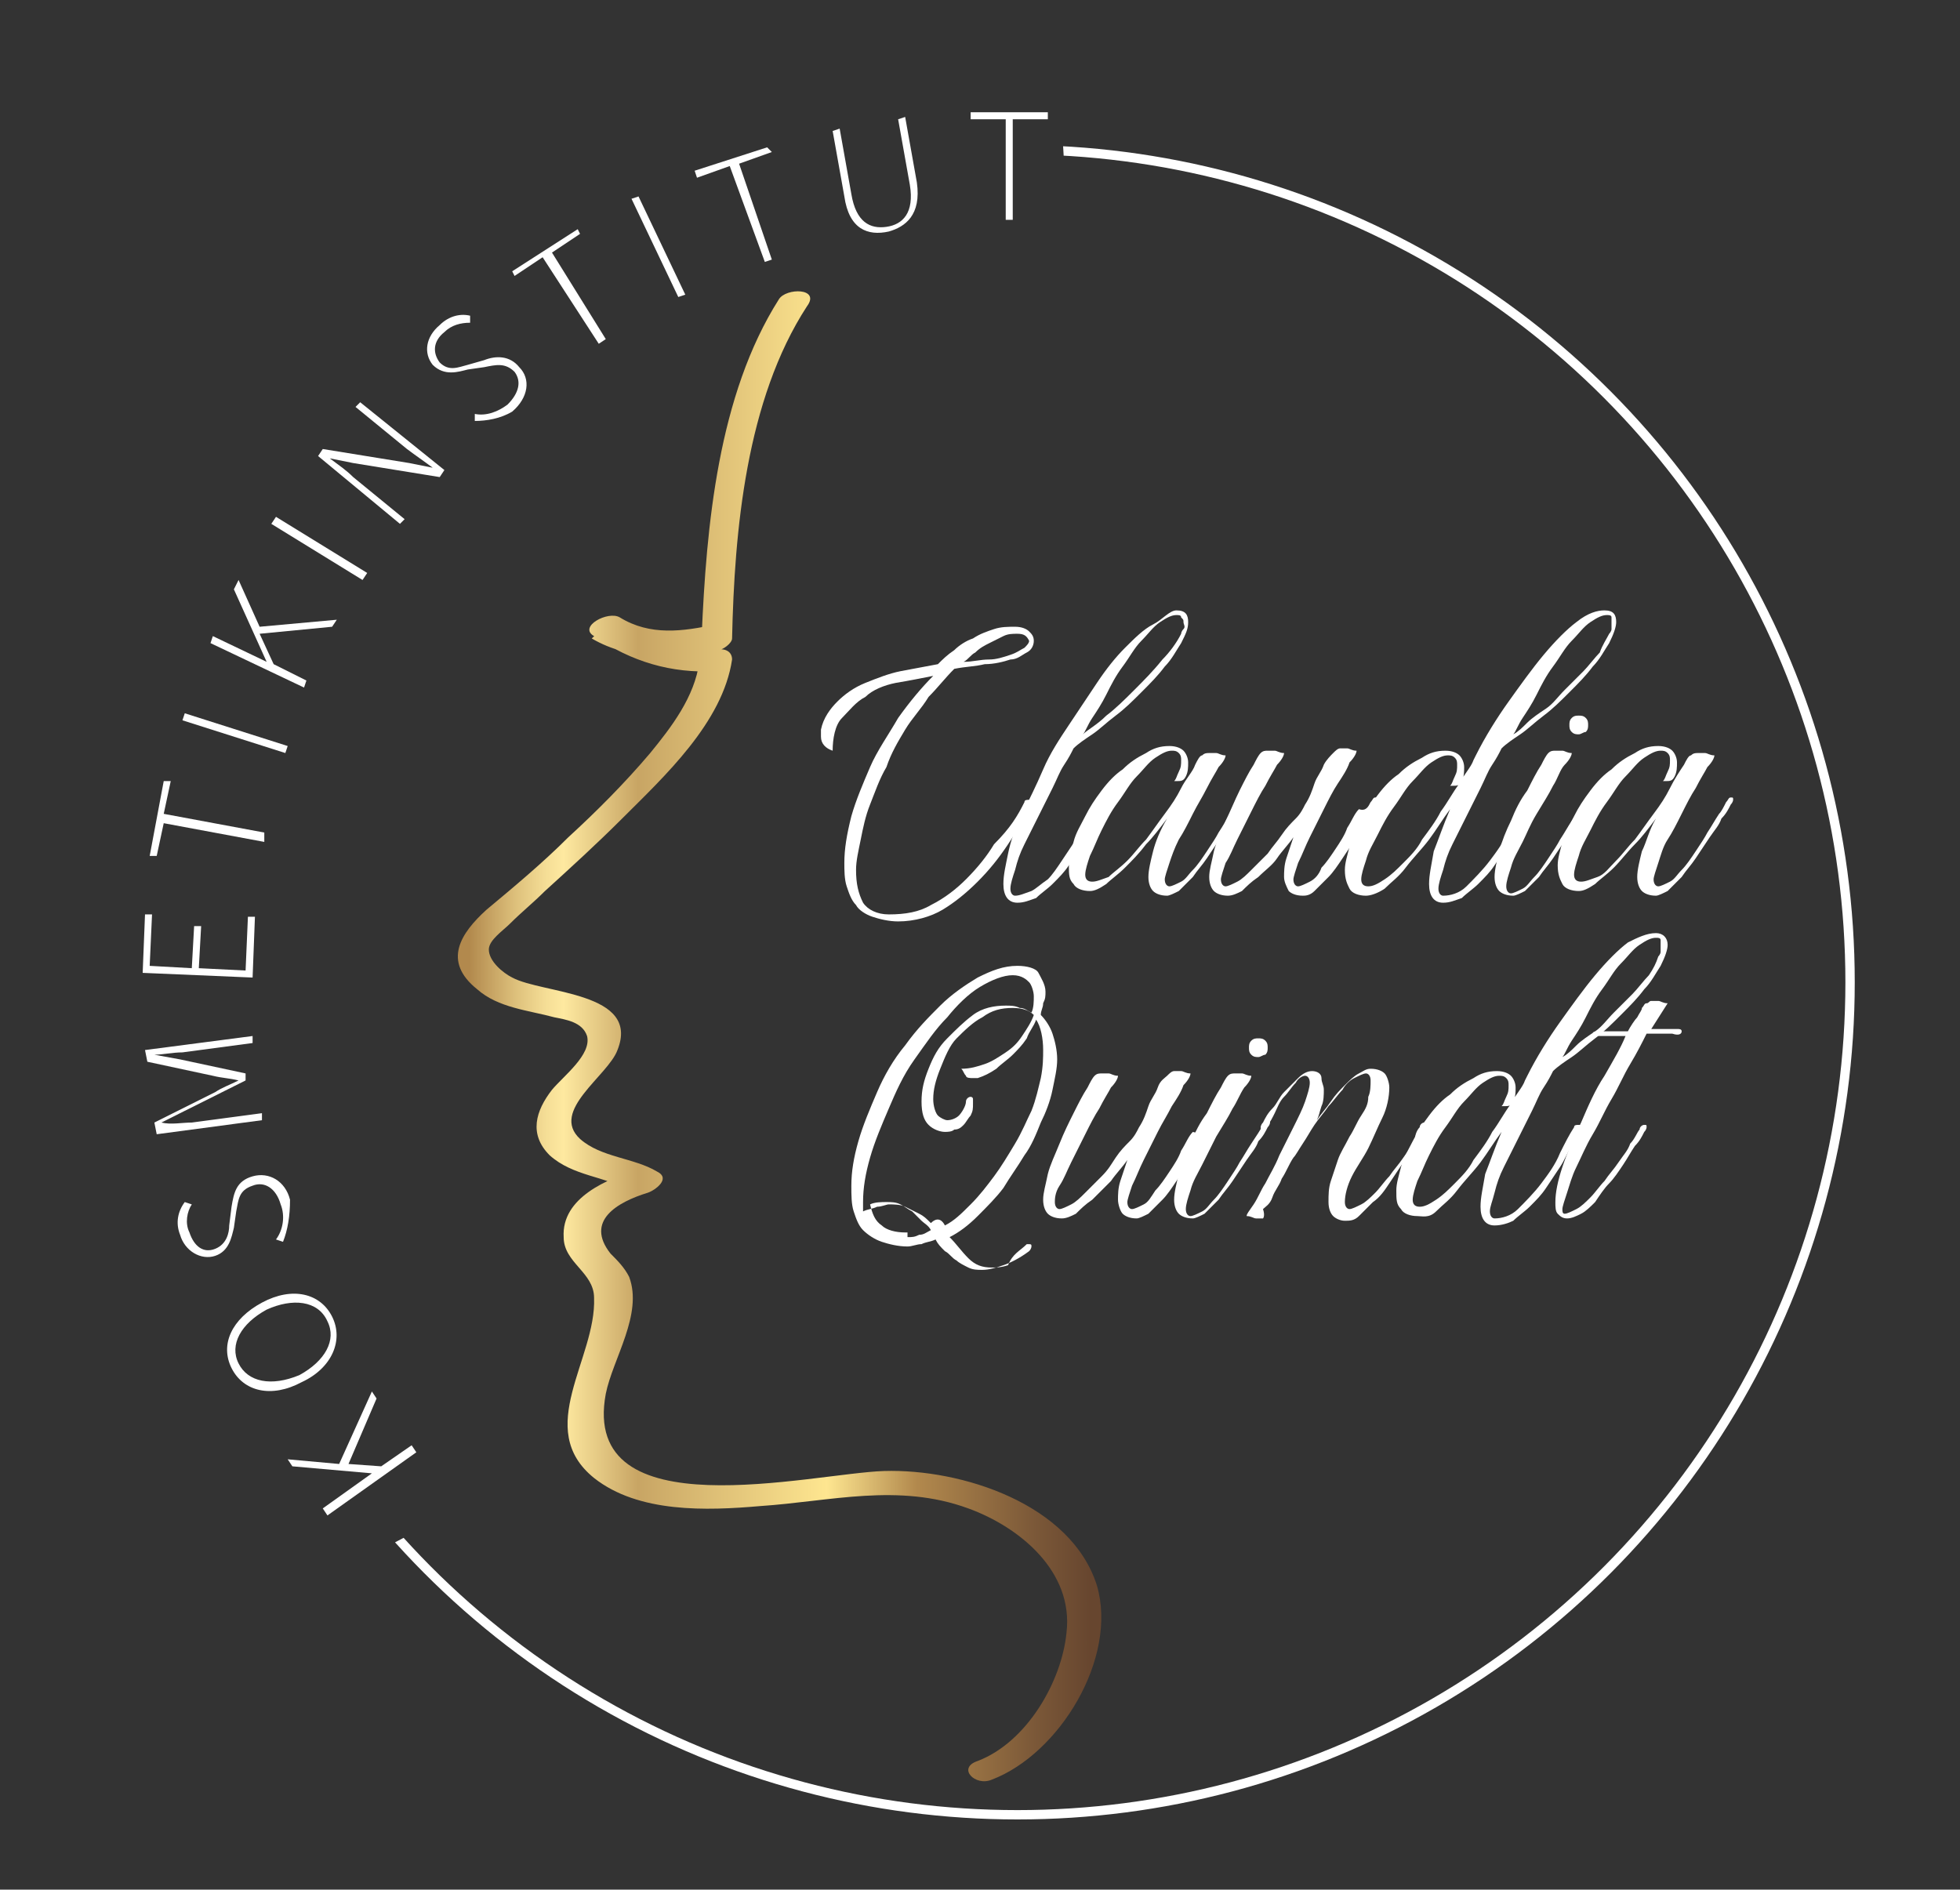 <?xml version="1.0" encoding="utf-8"?>
<!-- Generator: Adobe Illustrator 28.2.0, SVG Export Plug-In . SVG Version: 6.00 Build 0)  -->
<svg version="1.1" id="Ebene_1" xmlns="http://www.w3.org/2000/svg" xmlns:xlink="http://www.w3.org/1999/xlink" x="0px" y="0px"
	 viewBox="0 0 83.8 80.8" style="enable-background:new 0 0 83.8 80.8;" xml:space="preserve">
<rect x="0" y="0" width="83.8" height="80.8" fill="#333333" stroke="none"/>
<style type="text/css">
	.st0{display:none;stroke:#FFFFFF;stroke-miterlimit:10;}
	.st1{enable-background:new    ;}
	.st2{fill:#FFFFFF;}
	.st3{fill:url(#SVGID_1_);}
	
		.st4{clip-path:url(#SVGID_00000036229128207894244680000008252169325438441112_);fill:none;stroke:#FFFFFF;stroke-width:0.4;stroke-miterlimit:10;}
</style>
<rect x="-35.4" y="-33.3" class="st0" width="156.7" height="142"/>
<g class="st1">
	<path class="st2" d="M43.8,34.3c0-0.1,0.1-0.1,0.2-0.1c0.1,0,0.1,0,0.1,0.1v0.1c-0.3,0.6-0.6,1.1-1,1.7s-0.8,1.1-1.3,1.6
		s-1,0.9-1.5,1.2s-1.2,0.5-1.9,0.5c-0.4,0-0.8-0.1-1.1-0.2c-0.3-0.1-0.6-0.3-0.7-0.5c-0.2-0.2-0.3-0.5-0.4-0.8s-0.1-0.7-0.1-1
		c0-0.6,0.1-1.2,0.3-2c0.2-0.7,0.5-1.4,0.8-2.1s0.8-1.4,1.2-2.1c0.5-0.7,1-1.3,1.5-1.8c-0.5,0.1-1,0.2-1.6,0.3
		c-0.5,0.1-1,0.3-1.3,0.6c-0.4,0.2-0.7,0.6-1,0.9s-0.4,0.9-0.4,1.4c-0.3-0.1-0.5-0.3-0.5-0.6c0-0.1,0-0.2,0-0.3
		c0.1-0.5,0.4-0.9,0.7-1.2c0.3-0.3,0.7-0.6,1.2-0.8c0.5-0.2,1-0.4,1.5-0.5s1.1-0.2,1.6-0.3c0.2-0.2,0.4-0.4,0.7-0.6
		c0.2-0.2,0.5-0.4,0.8-0.5c0.3-0.2,0.6-0.3,0.9-0.4s0.6-0.1,0.9-0.1c0.3,0,0.5,0.1,0.6,0.2s0.2,0.2,0.2,0.4c0,0.2-0.1,0.4-0.3,0.5
		s-0.4,0.3-0.7,0.3c-0.3,0.1-0.7,0.2-1.1,0.2c-0.4,0.1-0.8,0.1-1.3,0.2c-0.4,0.4-0.7,0.8-1.1,1.2c-0.3,0.5-0.7,0.9-1,1.4
		s-0.6,1-0.8,1.6c-0.3,0.5-0.5,1.1-0.7,1.6s-0.3,1-0.4,1.5c-0.1,0.5-0.2,0.9-0.2,1.3c0,0.6,0.1,1,0.3,1.4c0.2,0.3,0.6,0.5,1.1,0.5
		c0.7,0,1.3-0.1,1.8-0.4c0.6-0.3,1.1-0.7,1.5-1.1c0.5-0.5,0.9-1,1.2-1.5C43.2,35.4,43.5,34.9,43.8,34.3z M43.5,27.1
		c-0.2,0-0.4,0-0.6,0.1c-0.2,0.1-0.4,0.2-0.6,0.3c-0.2,0.1-0.4,0.2-0.6,0.4c-0.2,0.1-0.3,0.3-0.5,0.4c0.4,0,0.7-0.1,1.1-0.1
		c0.3,0,0.6-0.1,0.9-0.2s0.4-0.2,0.6-0.3c0.1-0.1,0.2-0.2,0.2-0.3C43.9,27.2,43.8,27.1,43.5,27.1z"/>
	<path class="st2" d="M50.3,26.1c0.4,0,0.5,0.2,0.5,0.5s-0.1,0.5-0.3,0.9c-0.2,0.3-0.4,0.7-0.7,1c-0.3,0.4-0.6,0.7-1,1.1
		s-0.7,0.7-1.1,1c-0.4,0.3-0.7,0.6-1,0.8c-0.3,0.2-0.6,0.4-0.8,0.6c-0.1,0.2-0.2,0.4-0.4,0.7s-0.3,0.6-0.5,1s-0.4,0.8-0.6,1.2
		c-0.2,0.4-0.4,0.8-0.6,1.2c-0.2,0.4-0.3,0.7-0.4,1.1c-0.1,0.3-0.2,0.6-0.2,0.8s0.1,0.3,0.2,0.3c0.2,0,0.4-0.1,0.7-0.2
		c0.2-0.1,0.4-0.3,0.7-0.5c0.2-0.2,0.4-0.5,0.6-0.8c0.2-0.3,0.4-0.6,0.6-0.9c0.2-0.3,0.3-0.6,0.5-0.8c0.1-0.3,0.3-0.5,0.4-0.7
		c0-0.1,0.1-0.1,0.2-0.1c0.1,0,0.1,0,0.1,0.1v0.1c-0.1,0.2-0.2,0.4-0.4,0.7c-0.1,0.3-0.3,0.6-0.5,0.9c-0.2,0.3-0.4,0.6-0.6,0.9
		s-0.4,0.5-0.7,0.8c-0.2,0.2-0.5,0.4-0.7,0.6c-0.3,0.1-0.5,0.2-0.8,0.2c-0.4,0-0.6-0.3-0.6-0.8c0-0.4,0.1-0.8,0.2-1.3
		c0.1-0.5,0.3-1.1,0.6-1.7s0.6-1.2,0.9-1.9c0.3-0.7,0.7-1.3,1.1-1.9c0.4-0.6,0.8-1.2,1.2-1.8s0.8-1.1,1.2-1.5s0.8-0.8,1.2-1
		S50,26.1,50.3,26.1z M50.5,27.1c0,0,0-0.1,0.1-0.2s0-0.2,0-0.3c0-0.1,0-0.1-0.1-0.2c0-0.1-0.1-0.1-0.2-0.1c-0.2,0-0.4,0.1-0.7,0.3
		c-0.3,0.2-0.5,0.5-0.8,0.8s-0.5,0.7-0.8,1.1s-0.5,0.8-0.7,1.2s-0.4,0.7-0.6,1c-0.2,0.3-0.3,0.6-0.4,0.7c0.2-0.2,0.6-0.4,1-0.8
		c0.4-0.3,0.8-0.7,1.2-1.1s0.8-0.8,1.2-1.3C50,27.9,50.3,27.5,50.5,27.1z"/>
	<path class="st2" d="M52.9,34.3c0.1-0.1,0.1-0.2,0.2-0.2c0.1,0,0.1,0,0.1,0.1c0,0,0,0.1-0.1,0.2c-0.1,0.2-0.2,0.4-0.4,0.6
		c-0.1,0.3-0.3,0.5-0.5,0.8s-0.4,0.6-0.6,0.9s-0.4,0.5-0.6,0.8c-0.2,0.2-0.4,0.4-0.6,0.6c-0.2,0.1-0.4,0.2-0.5,0.2
		c-0.3,0-0.5-0.1-0.6-0.2c-0.1-0.1-0.2-0.3-0.2-0.6s0.1-0.7,0.2-1.1s0.3-0.9,0.6-1.4c-0.3,0.4-0.6,0.8-0.9,1.1
		c-0.3,0.4-0.6,0.7-0.9,1c-0.3,0.3-0.6,0.5-0.8,0.7c-0.3,0.2-0.5,0.3-0.7,0.3c-0.3,0-0.6-0.1-0.7-0.3c-0.2-0.2-0.2-0.4-0.2-0.8
		c0-0.3,0.1-0.6,0.2-1c0.1-0.4,0.3-0.7,0.5-1.1c0.2-0.4,0.4-0.7,0.7-1.1c0.3-0.4,0.6-0.7,0.9-0.9c0.3-0.3,0.6-0.5,1-0.7
		c0.3-0.2,0.6-0.3,1-0.3c0.3,0,0.5,0.1,0.6,0.2c0.1,0.1,0.2,0.3,0.2,0.5s0,0.4-0.1,0.6s-0.2,0.2-0.4,0.2h-0.1
		c0.1-0.1,0.1-0.2,0.2-0.4s0.1-0.3,0.1-0.5c0-0.1,0-0.2-0.1-0.3s-0.2-0.1-0.3-0.1c-0.2,0-0.4,0.1-0.7,0.3s-0.5,0.5-0.8,0.8
		s-0.5,0.7-0.8,1.1c-0.3,0.4-0.5,0.8-0.7,1.2s-0.3,0.7-0.5,1.1c-0.1,0.3-0.2,0.6-0.2,0.8s0.1,0.3,0.3,0.3s0.4-0.1,0.7-0.2
		c0.2-0.2,0.5-0.4,0.8-0.7s0.5-0.6,0.8-0.9c0.3-0.4,0.5-0.7,0.8-1.1c0.3-0.4,0.5-0.7,0.7-1.1c0.2-0.4,0.5-0.7,0.6-1
		c0.1-0.2,0.2-0.4,0.3-0.4c0.1-0.1,0.2-0.1,0.3-0.1s0.2,0,0.3,0s0.2,0.1,0.4,0.1c0,0.1-0.1,0.3-0.3,0.5c-0.1,0.2-0.3,0.5-0.5,0.9
		s-0.4,0.7-0.6,1.1c-0.2,0.4-0.4,0.8-0.6,1.1c-0.2,0.4-0.3,0.7-0.4,1s-0.2,0.6-0.2,0.7c0,0.2,0.1,0.3,0.2,0.3c0.1,0,0.3-0.1,0.5-0.2
		c0.2-0.1,0.3-0.3,0.5-0.5s0.4-0.5,0.6-0.8s0.4-0.6,0.5-0.8c0.2-0.3,0.3-0.5,0.5-0.8C52.7,34.7,52.8,34.5,52.9,34.3z"/>
	<path class="st2" d="M58.6,34.3c0.1-0.1,0.1-0.2,0.2-0.2c0.1,0,0.1,0,0.1,0.1s0,0.1,0,0.2c-0.1,0.2-0.2,0.4-0.4,0.6
		c-0.1,0.3-0.3,0.5-0.5,0.8s-0.4,0.6-0.6,0.9c-0.2,0.3-0.4,0.6-0.6,0.8c-0.2,0.2-0.4,0.4-0.6,0.6s-0.4,0.2-0.5,0.2
		c-0.3,0-0.5-0.1-0.6-0.2c-0.1-0.2-0.2-0.4-0.2-0.6c0-0.2,0-0.5,0.1-0.8s0.2-0.6,0.3-0.9c-0.2,0.3-0.5,0.6-0.7,0.9s-0.5,0.5-0.8,0.8
		c-0.3,0.2-0.5,0.4-0.7,0.6c-0.2,0.1-0.4,0.2-0.6,0.2c-0.3,0-0.5-0.1-0.6-0.2c-0.1-0.1-0.2-0.3-0.2-0.6s0.1-0.6,0.2-1.1
		c0.1-0.4,0.3-0.8,0.5-1.3c0.2-0.4,0.4-0.9,0.6-1.3s0.4-0.8,0.6-1.1c0.1-0.2,0.2-0.4,0.3-0.5s0.2-0.1,0.3-0.1s0.2,0,0.3,0
		s0.2,0.1,0.4,0.1c0,0.1-0.1,0.3-0.3,0.5c-0.1,0.2-0.3,0.5-0.5,0.9c-0.2,0.3-0.4,0.7-0.6,1.1c-0.2,0.4-0.4,0.8-0.6,1.2
		c-0.2,0.4-0.3,0.7-0.5,1c-0.1,0.3-0.2,0.6-0.2,0.7c0,0.2,0.1,0.3,0.2,0.3c0.1,0,0.3-0.1,0.5-0.2s0.4-0.3,0.6-0.5
		c0.2-0.2,0.4-0.4,0.7-0.7c0.2-0.3,0.4-0.5,0.6-0.8c0.2-0.3,0.4-0.5,0.6-0.7s0.3-0.4,0.4-0.6c0.2-0.3,0.3-0.6,0.4-0.9
		c0.1-0.3,0.3-0.5,0.4-0.8c0.1-0.2,0.3-0.4,0.4-0.5c0.1-0.1,0.2-0.2,0.3-0.2s0.2,0,0.3,0s0.2,0.1,0.4,0.1c0,0.1-0.1,0.3-0.3,0.5
		c-0.1,0.3-0.3,0.6-0.5,0.9s-0.4,0.7-0.6,1.1c-0.2,0.4-0.4,0.8-0.6,1.2s-0.3,0.7-0.5,1.1c-0.1,0.3-0.2,0.6-0.2,0.7
		c0,0.2,0.1,0.3,0.2,0.3c0.1,0,0.3-0.1,0.5-0.2c0.2-0.1,0.4-0.3,0.5-0.6c0.2-0.2,0.4-0.5,0.6-0.8s0.4-0.6,0.5-0.9
		c0.2-0.3,0.3-0.6,0.5-0.8C58.4,34.7,58.5,34.5,58.6,34.3z"/>
	<path class="st2" d="M68.6,26.1c0.4,0,0.5,0.2,0.5,0.5c0,0.2-0.1,0.5-0.3,0.9c-0.2,0.3-0.4,0.7-0.7,1c-0.3,0.4-0.6,0.7-1,1.1
		s-0.7,0.7-1.1,1s-0.7,0.6-1,0.8c-0.3,0.2-0.6,0.4-0.8,0.6c-0.1,0.2-0.2,0.4-0.4,0.7s-0.3,0.6-0.5,1s-0.4,0.8-0.6,1.2
		c-0.2,0.4-0.4,0.8-0.6,1.2c-0.2,0.4-0.3,0.7-0.4,1.1c-0.1,0.3-0.2,0.6-0.2,0.8s0.1,0.3,0.2,0.3c0.3,0,0.7-0.1,1-0.4
		c0.3-0.3,0.7-0.7,1-1.1c0.3-0.4,0.6-0.8,0.8-1.3c0.2-0.4,0.4-0.8,0.6-1.1c0-0.1,0.1-0.1,0.2-0.1s0.1,0,0.1,0.1v0.1
		c-0.1,0.2-0.2,0.4-0.4,0.7s-0.3,0.6-0.5,0.9c-0.2,0.3-0.4,0.6-0.6,0.9c-0.2,0.3-0.4,0.5-0.7,0.8c-0.2,0.2-0.5,0.4-0.7,0.6
		c-0.3,0.1-0.5,0.2-0.8,0.2c-0.4,0-0.6-0.3-0.6-0.8c0-0.4,0.1-0.8,0.2-1.4c0.2-0.5,0.4-1.1,0.7-1.8c-0.3,0.4-0.6,0.9-0.9,1.3
		c-0.3,0.4-0.7,0.8-1,1.2s-0.6,0.6-0.9,0.9c-0.3,0.2-0.6,0.3-0.8,0.3c-0.3,0-0.6-0.1-0.7-0.3s-0.2-0.4-0.2-0.8c0-0.3,0.1-0.6,0.2-1
		c0.1-0.4,0.3-0.7,0.5-1.1c0.2-0.4,0.4-0.7,0.7-1.1c0.3-0.4,0.6-0.7,0.9-0.9c0.3-0.3,0.6-0.5,1-0.7c0.3-0.2,0.6-0.3,1-0.3
		c0.3,0,0.5,0.1,0.6,0.2s0.2,0.3,0.2,0.5s0,0.4-0.1,0.6c-0.1,0.2-0.2,0.2-0.4,0.2H62c0.1-0.1,0.1-0.2,0.2-0.4
		c0.1-0.2,0.1-0.3,0.1-0.5c0-0.1,0-0.2-0.1-0.3s-0.2-0.1-0.3-0.1c-0.2,0-0.4,0.1-0.7,0.3s-0.5,0.5-0.8,0.8s-0.5,0.7-0.8,1.1
		c-0.3,0.4-0.5,0.8-0.7,1.2s-0.4,0.7-0.5,1.1c-0.1,0.3-0.2,0.6-0.2,0.8s0.1,0.3,0.3,0.3s0.4-0.1,0.7-0.3s0.5-0.4,0.8-0.7
		s0.6-0.6,0.8-1c0.3-0.4,0.6-0.8,0.8-1.2c0.3-0.4,0.5-0.8,0.8-1.2c0.2-0.4,0.5-0.7,0.6-1l0.1-0.2c0.4-0.8,0.9-1.6,1.4-2.3
		c0.5-0.7,1-1.4,1.5-2s1-1.1,1.4-1.4C67.9,26.2,68.3,26.1,68.6,26.1z M68.8,27.1c0,0,0.1-0.1,0.1-0.2s0-0.2,0-0.3c0-0.1,0-0.1,0-0.2
		s-0.1-0.1-0.2-0.1c-0.2,0-0.4,0.1-0.7,0.3c-0.3,0.2-0.5,0.5-0.8,0.8s-0.5,0.7-0.8,1.1s-0.5,0.8-0.7,1.2s-0.4,0.7-0.6,1
		s-0.3,0.6-0.4,0.7c0.2-0.1,0.4-0.3,0.6-0.5s0.5-0.4,0.8-0.6s0.5-0.5,0.8-0.8s0.6-0.6,0.8-0.8s0.5-0.6,0.7-0.8
		C68.5,27.6,68.7,27.3,68.8,27.1z"/>
	<path class="st2" d="M67.7,34.3c0-0.1,0.1-0.2,0.2-0.2s0.1,0,0.1,0.1c0,0,0,0.1-0.1,0.2c-0.1,0.2-0.2,0.4-0.4,0.6
		c-0.1,0.3-0.3,0.5-0.5,0.8s-0.4,0.6-0.6,0.9s-0.4,0.5-0.6,0.8c-0.2,0.2-0.4,0.4-0.6,0.6c-0.2,0.1-0.4,0.2-0.5,0.2
		c-0.3,0-0.5-0.1-0.6-0.2c-0.1-0.1-0.2-0.3-0.2-0.6s0.1-0.7,0.2-1.1c0.1-0.4,0.3-0.9,0.5-1.3c0.2-0.5,0.4-0.9,0.7-1.3
		c0.2-0.4,0.4-0.8,0.6-1.1c0.1-0.2,0.2-0.4,0.3-0.5s0.2-0.1,0.3-0.1c0.1,0,0.2,0,0.3,0c0.1,0,0.2,0.1,0.4,0.1c0,0.1-0.1,0.3-0.3,0.5
		s-0.3,0.6-0.5,0.9c-0.2,0.4-0.4,0.7-0.7,1.2s-0.4,0.8-0.6,1.2s-0.4,0.7-0.5,1.1c-0.1,0.3-0.2,0.6-0.2,0.8s0.1,0.3,0.2,0.3
		s0.3-0.1,0.5-0.2c0.2-0.1,0.3-0.3,0.5-0.5s0.4-0.5,0.6-0.8s0.4-0.6,0.5-0.8c0.2-0.3,0.3-0.5,0.5-0.8C67.5,34.7,67.6,34.5,67.7,34.3
		z M67.5,31.4c-0.1,0-0.2,0-0.3-0.1c-0.1-0.1-0.1-0.2-0.1-0.3c0-0.1,0-0.2,0.1-0.3c0.1-0.1,0.2-0.1,0.3-0.1c0.1,0,0.2,0,0.3,0.1
		c0.1,0.1,0.1,0.2,0.1,0.3c0,0.1,0,0.2-0.1,0.3C67.7,31.3,67.6,31.4,67.5,31.4z"/>
	<path class="st2" d="M73.8,34.3c0.1-0.1,0.1-0.2,0.2-0.2s0.1,0,0.1,0.1c0,0,0,0.1-0.1,0.2c-0.1,0.2-0.2,0.4-0.4,0.6
		c-0.1,0.3-0.3,0.5-0.5,0.8s-0.4,0.6-0.6,0.9c-0.2,0.3-0.4,0.5-0.6,0.8c-0.2,0.2-0.4,0.4-0.6,0.6c-0.2,0.1-0.4,0.2-0.5,0.2
		c-0.3,0-0.5-0.1-0.6-0.2C70.1,38,70,37.8,70,37.5s0.1-0.7,0.2-1.1c0.2-0.4,0.3-0.9,0.6-1.4c-0.3,0.4-0.6,0.8-0.9,1.1
		s-0.6,0.7-0.9,1s-0.6,0.5-0.8,0.7c-0.3,0.2-0.5,0.3-0.7,0.3c-0.3,0-0.6-0.1-0.7-0.3s-0.2-0.4-0.2-0.8c0-0.3,0.1-0.6,0.2-1
		s0.3-0.7,0.5-1.1c0.2-0.4,0.4-0.7,0.7-1.1c0.3-0.4,0.6-0.7,0.9-0.9c0.3-0.3,0.6-0.5,1-0.7c0.3-0.2,0.6-0.3,1-0.3
		c0.3,0,0.5,0.1,0.6,0.2c0.1,0.1,0.2,0.3,0.2,0.5s0,0.4-0.1,0.6c-0.1,0.2-0.2,0.2-0.4,0.2h-0.1c0.1-0.1,0.1-0.2,0.2-0.4
		s0.1-0.3,0.1-0.5c0-0.1,0-0.2-0.1-0.3s-0.2-0.1-0.3-0.1c-0.2,0-0.4,0.1-0.7,0.3s-0.5,0.5-0.8,0.8s-0.5,0.7-0.8,1.1
		c-0.3,0.4-0.5,0.8-0.7,1.2s-0.4,0.7-0.5,1.1c-0.1,0.3-0.2,0.6-0.2,0.8s0.1,0.3,0.3,0.3c0.2,0,0.4-0.1,0.7-0.2s0.5-0.4,0.8-0.7
		s0.5-0.6,0.8-0.9c0.3-0.4,0.5-0.7,0.8-1.1s0.5-0.7,0.7-1.1c0.2-0.4,0.4-0.7,0.6-1c0.1-0.2,0.2-0.4,0.3-0.4c0.1-0.1,0.2-0.1,0.3-0.1
		c0.1,0,0.2,0,0.3,0c0.1,0,0.2,0.1,0.4,0.1c0,0.1-0.1,0.3-0.3,0.5c-0.1,0.2-0.3,0.5-0.5,0.9c-0.2,0.3-0.4,0.7-0.6,1.1
		c-0.2,0.4-0.4,0.8-0.6,1.1s-0.3,0.7-0.4,1s-0.2,0.6-0.2,0.7c0,0.2,0.1,0.3,0.2,0.3s0.3-0.1,0.5-0.2c0.2-0.1,0.3-0.3,0.5-0.5
		s0.4-0.5,0.6-0.8s0.4-0.6,0.5-0.8c0.2-0.3,0.3-0.5,0.5-0.8C73.6,34.7,73.7,34.5,73.8,34.3z"/>
</g>
<g class="st1">
	<path class="st2" d="M43.9,53.2L43.9,53.2c0.2,0,0.2,0,0.2,0.1c0,0,0,0.1-0.1,0.2c-0.4,0.3-0.8,0.5-1.1,0.6s-0.6,0.2-0.9,0.2
		c-0.2,0-0.4,0-0.6-0.1c-0.2-0.1-0.4-0.2-0.5-0.3c-0.2-0.1-0.3-0.3-0.5-0.4c-0.2-0.2-0.3-0.3-0.4-0.5c-0.2,0.1-0.4,0.1-0.6,0.2
		c-0.2,0-0.4,0.1-0.6,0.1c-0.4,0-0.8-0.1-1.1-0.2c-0.3-0.1-0.6-0.3-0.8-0.5s-0.3-0.5-0.4-0.8c-0.1-0.3-0.1-0.7-0.1-1.1
		c0-0.6,0.1-1.2,0.3-1.9s0.5-1.4,0.8-2.1c0.3-0.7,0.7-1.4,1.2-2c0.5-0.7,1-1.2,1.5-1.7s1.1-0.9,1.6-1.2c0.6-0.3,1.1-0.5,1.7-0.5
		c0.4,0,0.8,0.1,0.9,0.3s0.3,0.5,0.3,0.8c0,0.2,0,0.3-0.1,0.5c0,0.2-0.1,0.3-0.1,0.5c0.2,0.2,0.4,0.5,0.5,0.8s0.2,0.7,0.2,1.1
		c0,0.4-0.1,0.8-0.2,1.3c-0.1,0.5-0.3,1-0.5,1.4c-0.2,0.5-0.4,1-0.7,1.4c-0.3,0.5-0.6,0.9-0.9,1.4c-0.3,0.4-0.7,0.8-1.1,1.2
		c-0.4,0.4-0.8,0.7-1.2,0.9c0.3,0.3,0.5,0.6,0.8,0.9s0.6,0.4,1,0.4c0.2,0,0.4,0,0.7-0.1C43.3,53.6,43.6,53.5,43.9,53.2z M40.4,52.4
		c0.4-0.2,0.7-0.5,1.1-0.9c0.4-0.4,0.7-0.8,1-1.2s0.6-0.9,0.9-1.4c0.3-0.5,0.5-1,0.7-1.4c0.2-0.5,0.3-1,0.4-1.4
		c0.1-0.5,0.1-0.9,0.1-1.2c0-0.5-0.1-1-0.3-1.3c-0.1,0.3-0.3,0.5-0.4,0.8c-0.2,0.3-0.4,0.5-0.6,0.7s-0.5,0.4-0.7,0.6
		c-0.3,0.2-0.5,0.3-0.8,0.4h-0.1h-0.1c-0.1,0-0.3,0-0.3-0.1c-0.1-0.1-0.1-0.2-0.2-0.3c0.4,0,0.7-0.1,1-0.2c0.3-0.1,0.6-0.3,0.9-0.5
		c0.3-0.2,0.5-0.4,0.7-0.7s0.4-0.6,0.5-0.9c-0.2-0.2-0.5-0.3-0.9-0.3c-0.5,0-0.9,0.1-1.3,0.4c-0.4,0.2-0.8,0.6-1.1,0.9
		s-0.5,0.8-0.7,1.3s-0.3,0.9-0.3,1.3c0,0.3,0.1,0.6,0.2,0.7s0.3,0.2,0.4,0.2c0.2,0,0.4-0.1,0.5-0.2s0.3-0.4,0.3-0.6
		c0-0.1,0.1-0.2,0.2-0.2c0,0,0.1,0,0.1,0.1c0,0,0,0.1,0,0.2c0,0.2,0,0.3-0.1,0.5c-0.1,0.1-0.2,0.3-0.3,0.4c-0.1,0.1-0.2,0.2-0.4,0.2
		c-0.1,0.1-0.3,0.1-0.4,0.1c-0.2,0-0.5-0.1-0.7-0.3s-0.3-0.5-0.3-1s0.1-0.9,0.3-1.4s0.4-0.9,0.8-1.3s0.7-0.7,1.1-1
		C42,43.1,42.5,43,43,43c0.2,0,0.4,0,0.6,0.1c0.2,0,0.3,0.1,0.5,0.2c0.1-0.2,0.1-0.5,0.1-0.7S44.1,42.1,44,42s-0.3-0.3-0.7-0.3
		s-0.9,0.2-1.4,0.5s-1,0.8-1.4,1.3c-0.5,0.5-0.9,1.1-1.4,1.8s-0.8,1.4-1.1,2.1c-0.3,0.7-0.6,1.4-0.8,2.1c-0.2,0.7-0.3,1.3-0.3,1.9
		c0,0.1,0,0.1,0,0.2s0,0.1,0,0.2c0.2-0.1,0.4-0.1,0.6-0.2c0.2,0,0.4-0.1,0.5-0.1c0.2,0,0.5,0,0.7,0.1s0.4,0.2,0.6,0.3
		c0.2,0.1,0.3,0.2,0.5,0.4C40.1,52,40.3,52.2,40.4,52.4z M38.8,52.9c0.2,0,0.3,0,0.5-0.1c0.2,0,0.3-0.1,0.5-0.2
		c-0.1-0.2-0.3-0.3-0.4-0.4c-0.1-0.1-0.3-0.3-0.4-0.4c-0.2-0.1-0.3-0.2-0.5-0.3s-0.4-0.1-0.6-0.1c-0.2,0-0.5,0-0.7,0.1
		c0.1,0.4,0.2,0.7,0.5,0.9c0.2,0.2,0.6,0.3,1,0.3h0.1C38.8,52.7,38.8,52.9,38.8,52.9z"/>
	<path class="st2" d="M51.5,48.1c0.1-0.1,0.1-0.2,0.2-0.2c0.1,0,0.1,0,0.1,0.1s0,0.1,0,0.2c-0.1,0.2-0.2,0.4-0.4,0.6
		s-0.3,0.5-0.5,0.8s-0.4,0.6-0.6,0.9c-0.2,0.3-0.4,0.6-0.6,0.8c-0.2,0.2-0.4,0.4-0.6,0.6c-0.2,0.1-0.4,0.2-0.5,0.2
		c-0.3,0-0.5-0.1-0.6-0.2s-0.2-0.4-0.2-0.6c0-0.2,0-0.5,0.1-0.8s0.2-0.6,0.3-0.9c-0.2,0.3-0.5,0.6-0.7,0.9c-0.3,0.3-0.5,0.5-0.8,0.8
		c-0.3,0.2-0.5,0.4-0.7,0.6c-0.2,0.1-0.4,0.2-0.6,0.2c-0.3,0-0.5-0.1-0.6-0.2c-0.1-0.1-0.2-0.3-0.2-0.6s0.1-0.6,0.2-1.1
		c0.1-0.4,0.3-0.8,0.5-1.3s0.4-0.9,0.6-1.3c0.2-0.4,0.4-0.8,0.6-1.1c0.1-0.2,0.2-0.4,0.3-0.5s0.2-0.1,0.3-0.1s0.2,0,0.3,0
		s0.2,0.1,0.4,0.1c0,0.1-0.1,0.3-0.3,0.5c-0.1,0.2-0.3,0.5-0.5,0.9c-0.2,0.3-0.4,0.7-0.6,1.1c-0.2,0.4-0.4,0.8-0.6,1.2
		s-0.3,0.7-0.5,1s-0.2,0.6-0.2,0.7c0,0.2,0.1,0.3,0.2,0.3s0.3-0.1,0.5-0.2s0.4-0.3,0.6-0.5c0.2-0.2,0.4-0.4,0.7-0.7s0.4-0.5,0.6-0.8
		c0.2-0.3,0.4-0.5,0.6-0.7c0.2-0.2,0.3-0.4,0.4-0.6c0.2-0.3,0.3-0.6,0.4-0.9c0.1-0.3,0.3-0.5,0.4-0.8s0.3-0.4,0.4-0.5
		c0.1-0.1,0.2-0.2,0.3-0.2s0.2,0,0.3,0s0.2,0.1,0.4,0.1c0,0.1-0.1,0.3-0.3,0.5c-0.1,0.3-0.3,0.6-0.5,0.9c-0.2,0.4-0.4,0.7-0.6,1.1
		c-0.2,0.4-0.4,0.8-0.6,1.2c-0.2,0.4-0.3,0.7-0.5,1.1c-0.1,0.3-0.2,0.6-0.2,0.7c0,0.2,0.1,0.3,0.2,0.3c0.1,0,0.3-0.1,0.5-0.2
		c0.2-0.1,0.3-0.3,0.5-0.6c0.2-0.2,0.4-0.5,0.6-0.8s0.4-0.6,0.5-0.9c0.2-0.3,0.3-0.6,0.5-0.8C51.3,48.5,51.4,48.3,51.5,48.1z"/>
	<path class="st2" d="M54,48.1c0-0.1,0.1-0.2,0.2-0.2c0.1,0,0.1,0,0.1,0.1c0,0,0,0.1-0.1,0.2c-0.1,0.2-0.2,0.4-0.4,0.6
		c-0.1,0.3-0.3,0.5-0.5,0.8s-0.4,0.6-0.6,0.9s-0.4,0.5-0.6,0.8c-0.2,0.2-0.4,0.4-0.6,0.6c-0.2,0.1-0.4,0.2-0.5,0.2
		c-0.3,0-0.5-0.1-0.6-0.2c-0.1-0.1-0.2-0.3-0.2-0.6s0.1-0.7,0.2-1.1c0.1-0.4,0.3-0.9,0.5-1.3c0.2-0.5,0.4-0.9,0.7-1.3
		c0.2-0.4,0.4-0.8,0.6-1.1c0.1-0.2,0.2-0.4,0.3-0.5s0.2-0.1,0.3-0.1s0.2,0,0.3,0s0.2,0.1,0.4,0.1c0,0.1-0.1,0.3-0.3,0.5
		c-0.2,0.3-0.3,0.6-0.5,0.9c-0.2,0.4-0.4,0.7-0.7,1.2c-0.2,0.4-0.4,0.8-0.6,1.2c-0.2,0.4-0.4,0.7-0.5,1.1c-0.1,0.3-0.2,0.6-0.2,0.8
		s0.1,0.3,0.2,0.3c0.1,0,0.3-0.1,0.5-0.2c0.2-0.1,0.3-0.3,0.5-0.5s0.4-0.5,0.6-0.8s0.4-0.6,0.5-0.8c0.2-0.3,0.3-0.5,0.5-0.8
		S53.9,48.3,54,48.1z M53.8,45.2c-0.1,0-0.2,0-0.3-0.1s-0.1-0.2-0.1-0.3s0-0.2,0.1-0.3s0.2-0.1,0.3-0.1s0.2,0,0.3,0.1
		s0.1,0.2,0.1,0.3s0,0.2-0.1,0.3C54,45.1,53.9,45.2,53.8,45.2z"/>
	<path class="st2" d="M60.7,48.2c0-0.1,0.1-0.2,0.2-0.2c0.1,0,0.1,0,0.1,0.1c0,0,0,0.1-0.1,0.2c-0.1,0.2-0.2,0.4-0.4,0.6
		c-0.2,0.3-0.3,0.5-0.5,0.8s-0.4,0.6-0.6,0.9c-0.2,0.3-0.4,0.6-0.7,0.8c-0.2,0.2-0.4,0.4-0.6,0.6c-0.2,0.2-0.4,0.2-0.6,0.2
		c-0.2,0-0.4-0.1-0.5-0.2s-0.2-0.3-0.2-0.6s0-0.6,0.1-0.9c0.1-0.3,0.2-0.6,0.3-0.9s0.3-0.6,0.5-1c0.2-0.3,0.3-0.6,0.5-0.9
		s0.3-0.5,0.3-0.8c0.1-0.2,0.1-0.5,0.1-0.7s-0.1-0.3-0.2-0.3c-0.1,0-0.3,0.1-0.5,0.2c-0.2,0.1-0.4,0.3-0.5,0.5
		c-0.2,0.2-0.4,0.5-0.6,0.7c-0.2,0.3-0.4,0.5-0.6,0.8c-0.2,0.3-0.3,0.5-0.5,0.8s-0.3,0.5-0.4,0.6c-0.2,0.3-0.3,0.6-0.5,0.9
		c-0.1,0.3-0.3,0.5-0.4,0.8s-0.3,0.4-0.4,0.5c0.1,0.3,0,0.4,0,0.4c-0.1,0-0.2,0-0.3,0S53.5,52,53.3,52c0-0.1,0.1-0.2,0.3-0.5
		s0.3-0.6,0.5-0.9c0.2-0.4,0.4-0.7,0.6-1.2c0.2-0.4,0.4-0.8,0.6-1.2c0.2-0.4,0.4-0.8,0.5-1.1s0.2-0.6,0.2-0.8S55.9,46,55.8,46
		s-0.3,0.1-0.4,0.3c-0.2,0.2-0.3,0.4-0.5,0.6c-0.2,0.2-0.3,0.5-0.4,0.7c-0.1,0.2-0.2,0.4-0.3,0.5s-0.1,0.2-0.2,0.2
		c-0.1,0-0.1,0-0.1-0.1c0,0,0-0.1,0.1-0.2c0.1-0.2,0.2-0.4,0.4-0.6s0.3-0.5,0.5-0.7s0.4-0.4,0.6-0.6c0.2-0.2,0.4-0.3,0.6-0.3
		c0.2,0,0.4,0.1,0.4,0.3s0.1,0.3,0.1,0.5s0,0.5-0.1,0.7c-0.1,0.3-0.1,0.4-0.2,0.6c0.2-0.3,0.4-0.5,0.6-0.8s0.4-0.5,0.6-0.7
		c0.2-0.2,0.4-0.4,0.6-0.5s0.3-0.2,0.5-0.2c0.3,0,0.5,0.1,0.6,0.2c0.1,0.1,0.2,0.4,0.2,0.6c0,0.4-0.1,0.9-0.3,1.3s-0.4,0.9-0.6,1.3
		c-0.2,0.4-0.5,0.8-0.7,1.2s-0.3,0.8-0.3,1.1c0,0.2,0.1,0.3,0.2,0.3c0.1,0,0.3-0.1,0.5-0.2c0.2-0.1,0.4-0.3,0.6-0.5
		c0.2-0.2,0.4-0.5,0.6-0.7c0.2-0.3,0.4-0.5,0.6-0.8s0.4-0.5,0.5-0.8C60.5,48.5,60.6,48.3,60.7,48.2z"/>
	<path class="st2" d="M70.8,39.9c0.3,0,0.5,0.2,0.5,0.5c0,0.2-0.1,0.5-0.3,0.9c-0.2,0.3-0.4,0.7-0.7,1c-0.3,0.4-0.6,0.7-1,1.1
		c-0.4,0.4-0.7,0.7-1.1,1s-0.7,0.6-1,0.8s-0.6,0.4-0.8,0.6c-0.1,0.2-0.2,0.4-0.4,0.7c-0.2,0.3-0.3,0.6-0.5,1s-0.4,0.8-0.6,1.2
		s-0.4,0.8-0.6,1.2S64,50.6,63.9,51s-0.2,0.6-0.2,0.8s0.1,0.3,0.2,0.3c0.3,0,0.7-0.1,1-0.4c0.3-0.3,0.7-0.7,1-1.1
		c0.3-0.4,0.6-0.8,0.8-1.3c0.2-0.4,0.4-0.8,0.6-1.1c0-0.1,0.1-0.1,0.2-0.1s0.1,0,0.1,0.1v0.1c-0.1,0.2-0.2,0.4-0.4,0.7
		c-0.2,0.3-0.3,0.6-0.5,0.9c-0.2,0.3-0.4,0.6-0.6,0.9s-0.4,0.5-0.7,0.8c-0.2,0.2-0.5,0.4-0.7,0.6c-0.2,0.1-0.5,0.2-0.8,0.2
		c-0.4,0-0.6-0.3-0.6-0.8c0-0.4,0.1-0.8,0.2-1.4c0.2-0.5,0.4-1.1,0.7-1.8c-0.3,0.4-0.6,0.9-0.9,1.3c-0.3,0.4-0.7,0.8-1,1.2
		s-0.6,0.6-0.9,0.9S60.8,52,60.6,52c-0.3,0-0.6-0.1-0.7-0.3c-0.2-0.2-0.2-0.4-0.2-0.8c0-0.3,0.1-0.6,0.2-1c0.1-0.4,0.3-0.7,0.5-1.1
		c0.2-0.4,0.4-0.7,0.7-1.1s0.6-0.7,0.9-0.9c0.3-0.3,0.6-0.5,1-0.7c0.3-0.2,0.6-0.3,1-0.3c0.3,0,0.5,0.1,0.6,0.2s0.2,0.3,0.2,0.5
		s0,0.4-0.1,0.6c-0.1,0.2-0.2,0.2-0.4,0.2h-0.1c0.1-0.1,0.1-0.2,0.2-0.4s0.1-0.3,0.1-0.5c0-0.1,0-0.2-0.1-0.3S64.2,46,64.1,46
		c-0.2,0-0.4,0.1-0.7,0.3s-0.5,0.5-0.8,0.8s-0.5,0.7-0.8,1.1c-0.3,0.4-0.5,0.8-0.7,1.2s-0.3,0.7-0.5,1.1c-0.1,0.3-0.2,0.6-0.2,0.8
		s0.1,0.3,0.3,0.3s0.4-0.1,0.7-0.3s0.5-0.4,0.8-0.7s0.6-0.6,0.8-1c0.3-0.4,0.6-0.8,0.8-1.2c0.3-0.4,0.5-0.8,0.8-1.2
		c0.2-0.4,0.5-0.7,0.6-1l0.1-0.2c0.4-0.8,0.9-1.6,1.4-2.3s1-1.4,1.5-2s1-1.1,1.4-1.4C70,40.1,70.4,39.9,70.8,39.9z M70.9,40.9
		c0,0,0.1-0.1,0.1-0.2c0-0.1,0-0.2,0-0.3s0-0.1,0-0.2s-0.1-0.1-0.2-0.1c-0.2,0-0.4,0.1-0.7,0.3c-0.3,0.2-0.5,0.5-0.8,0.8
		s-0.5,0.7-0.8,1.1c-0.3,0.4-0.5,0.8-0.7,1.2s-0.4,0.7-0.6,1s-0.3,0.6-0.4,0.7c0.2-0.1,0.4-0.3,0.6-0.5s0.5-0.4,0.8-0.6
		c0.3-0.2,0.5-0.5,0.8-0.8s0.6-0.6,0.8-0.8s0.5-0.6,0.7-0.8C70.7,41.4,70.8,41.2,70.9,40.9z"/>
	<path class="st2" d="M71.9,44.1c0,0.1-0.1,0.2-0.4,0.1c-0.2,0-0.6,0-1.1,0c-0.2,0.4-0.4,0.8-0.7,1.3s-0.5,1-0.8,1.5s-0.5,1-0.8,1.5
		s-0.5,1-0.7,1.4S67.1,50.7,67,51s-0.2,0.6-0.2,0.7c0,0.1,0,0.2,0.1,0.2s0.3-0.1,0.5-0.2c0.2-0.1,0.4-0.3,0.6-0.5s0.4-0.5,0.6-0.7
		c0.2-0.3,0.4-0.5,0.6-0.8s0.4-0.5,0.5-0.8c0.2-0.2,0.3-0.5,0.4-0.6c0-0.1,0.1-0.2,0.2-0.2s0.1,0,0.1,0.1c0,0,0,0.1-0.1,0.2
		c-0.1,0.2-0.2,0.4-0.4,0.6c-0.2,0.3-0.3,0.5-0.5,0.8s-0.4,0.6-0.6,0.8s-0.4,0.5-0.6,0.8c-0.2,0.2-0.4,0.4-0.6,0.5s-0.4,0.2-0.6,0.2
		s-0.3-0.1-0.4-0.2c-0.1-0.1-0.1-0.3-0.1-0.5c0-0.4,0.1-0.9,0.3-1.5c0.2-0.6,0.5-1.3,0.8-1.9c0.3-0.7,0.6-1.4,1-2
		c0.4-0.7,0.7-1.2,0.9-1.7c-0.4,0-0.7,0-1,0c-0.2,0-0.4,0-0.4-0.1s0.1-0.1,0.4-0.1s0.6,0,1.1,0c0.1-0.2,0.3-0.5,0.4-0.6
		c0.1-0.2,0.2-0.3,0.2-0.4c0.1-0.1,0.1-0.2,0.2-0.2s0.1-0.1,0.2-0.1s0.2,0,0.3,0s0.2,0.1,0.4,0.1L70.6,44h1.1
		C71.8,44,71.9,44,71.9,44.1z"/>
</g>
<g>
	<g>
		<path class="st2" d="M14,64.8l-0.2-0.3l2.1-1.5l0,0l-3.4-0.3l-0.2-0.3l2.2,0.2l1.4-3.1l0.2,0.3l-1.2,2.8l1.4,0.1l1.3-0.9l0.2,0.3
			L14,64.8z"/>
		<path class="st2" d="M12.9,59.1c-1.3,0.7-2.5,0.4-3-0.6s0-2.1,1.3-2.8s2.5-0.4,3,0.6S14.2,58.5,12.9,59.1z M11.4,56
			c-1.1,0.6-1.6,1.5-1.2,2.3c0.4,0.8,1.4,1,2.6,0.5c1.1-0.6,1.6-1.5,1.2-2.3C13.6,55.6,12.5,55.5,11.4,56z"/>
		<path class="st2" d="M12.1,53.1L11.8,53c0.3-0.4,0.4-1,0.2-1.5c-0.2-0.7-0.7-1-1.2-0.8c-0.6,0.2-0.6,0.6-0.7,1.1L10,52.5
			c-0.1,0.4-0.2,1-0.8,1.2s-1.3-0.2-1.5-0.9c-0.2-0.5-0.1-1,0.2-1.4l0.3,0.1c-0.2,0.3-0.3,0.8-0.1,1.2c0.2,0.6,0.6,0.9,1.1,0.7
			s0.6-0.7,0.6-1l0.1-0.8c0.1-0.6,0.2-1.1,0.9-1.3s1.4,0.2,1.6,1C12.4,52,12.3,52.6,12.1,53.1z"/>
		<path class="st2" d="M6.7,48.5L6.6,48l2.6-1.3c0.3-0.2,0.6-0.3,1-0.5l0,0c-0.4-0.1-0.7-0.1-1.1-0.2l-2.8-0.6l-0.1-0.5l4.6-0.6v0.3
			l-3,0.4c-0.4,0-0.9,0.1-1.2,0.1l0,0l1.1,0.2l2.8,0.6v0.3l-2.6,1.3l-1,0.5l0,0c0.4,0.1,0.9,0,1.3,0l3-0.4v0.3L6.7,48.5z"/>
		<path class="st2" d="M6.1,41.6l0.1-2.5h0.3l-0.1,2.2l1.8,0.1l0.1-1.8h0.3l-0.1,1.8l2,0.1l0.1-2.3h0.3l-0.1,2.6L6.1,41.6z"/>
		<path class="st2" d="M7,35.2l-0.3,1.4H6.4L7,33.4h0.3L7,34.8l4.3,0.8V36L7,35.2z"/>
		<path class="st2" d="M7.8,30.8l0.1-0.3l4.4,1.4l-0.1,0.3L7.8,30.8z"/>
		<path class="st2" d="M9,27.5l0.1-0.3l2.3,1.1l0,0L10,25.2l0.2-0.4l0.9,2l3.3-0.3l-0.2,0.3l-3.1,0.3l0.6,1.3l1.4,0.7L13,29.4
			L9,27.5z"/>
		<path class="st2" d="M11.6,22.4l0.2-0.3l3.9,2.4l-0.2,0.3L11.6,22.4z"/>
		<path class="st2" d="M13.6,19.5l0.2-0.3l3.7,0.6l1,0.2l0,0c-0.4-0.3-0.7-0.5-1.1-0.8l-2.2-1.8l0.2-0.2l3.6,2.9l-0.2,0.3l-3.7-0.6
			l-1-0.2l0,0c0.4,0.3,0.7,0.5,1,0.8l2.2,1.8l-0.2,0.2L13.6,19.5z"/>
		<path class="st2" d="M20.3,18v-0.3c0.5,0.1,1-0.1,1.4-0.4c0.5-0.5,0.6-1,0.3-1.4c-0.4-0.4-0.8-0.3-1.3-0.2L20,15.8
			c-0.4,0.1-1,0.3-1.5-0.2c-0.4-0.5-0.3-1.2,0.3-1.7c0.4-0.4,0.9-0.5,1.3-0.4v0.3c-0.4,0-0.8,0.1-1.1,0.4c-0.5,0.4-0.5,0.9-0.2,1.3
			c0.4,0.4,0.8,0.2,1.2,0.1l0.7-0.2c0.5-0.2,1.1-0.2,1.5,0.3c0.5,0.5,0.4,1.3-0.3,1.9C21.4,17.9,20.8,18,20.3,18z"/>
		<path class="st2" d="M23.2,11L22,11.8l-0.1-0.2l2.8-1.8l0.1,0.2l-1.2,0.8l2.3,3.7l-0.3,0.2L23.2,11z"/>
		<path class="st2" d="M27,8.5l0.3-0.1l2,4.2L29,12.7L27,8.5z"/>
		<path class="st2" d="M31.2,7.1l-1.4,0.5l-0.1-0.3l3.1-1L33,6.5L31.6,7l1.4,4.1l-0.3,0.1L31.2,7.1z"/>
		<path class="st2" d="M36.1,8.4l-0.5-2.8l0.3-0.1l0.5,2.8c0.2,1.2,0.8,1.5,1.5,1.4s1.2-0.6,1-1.8l-0.5-2.8L38.7,5l0.5,2.8
			c0.2,1.4-0.5,1.9-1.2,2.1C37.1,10.1,36.3,9.8,36.1,8.4z"/>
		<path class="st2" d="M43,5.1h-1.5V4.8h3.3v0.3h-1.5v4.3H43V5.1z"/>
	</g>
</g>
<g>
	<g>
		
			<linearGradient id="SVGID_1_" gradientUnits="userSpaceOnUse" x1="20.077" y1="-380.311" x2="46.642" y2="-380.311" gradientTransform="matrix(1 0 0 -1 0 -336)">
			<stop  offset="0" style="stop-color:#B2894D"/>
			<stop  offset="1.510000e-02" style="stop-color:#BB9557"/>
			<stop  offset="7.520000e-02" style="stop-color:#DEC17C"/>
			<stop  offset="0.123" style="stop-color:#F5DE96"/>
			<stop  offset="0.151" style="stop-color:#FEE9A0"/>
			<stop  offset="0.271" style="stop-color:#C8A564"/>
			<stop  offset="0.352" style="stop-color:#D6B670"/>
			<stop  offset="0.575" style="stop-color:#FEE690"/>
			<stop  offset="0.719" style="stop-color:#B2894D"/>
			<stop  offset="0.91" style="stop-color:#7B5838"/>
			<stop  offset="1" style="stop-color:#67462F"/>
		</linearGradient>
		<path class="st3" d="M33.3,12.8c-2.6,4.1-3.1,9.7-3.3,14.4c0.2-0.2,0.4-0.4,0.6-0.5c-1.4,0.3-2.8,0.5-4.1-0.3
			c-0.5-0.3-1.8,0.4-1.1,0.8c1.6,1.1,3.3,1.6,5.2,1.5c-0.2-0.1-0.4-0.3-0.7-0.4c-0.2,1.5-1.2,2.8-2.1,3.9c-1.1,1.3-2.3,2.5-3.5,3.6
			c-1.1,1.1-2.3,2.1-3.5,3.1c-1.1,1-1.9,2.2-0.4,3.4c0.9,0.8,2.2,0.9,3.3,1.2c0.5,0.1,1.2,0.2,1.4,0.8c0.2,0.8-1,1.7-1.5,2.3
			c-0.7,0.9-1,1.9-0.1,2.8c1,0.9,2.4,0.9,3.4,1.5c0.1-0.3,0.3-0.6,0.4-0.9c-1.3,0.4-3.3,1.2-3.2,2.9c0,1.1,1.3,1.5,1.3,2.6
			c0.1,2.6-2.6,5.6,0,7.7c1.9,1.5,4.8,1.4,7.1,1.2c3-0.2,5.9-1,8.9,0.1c2.2,0.8,4.5,2.7,4.2,5.3c-0.2,2.1-1.7,4.7-3.8,5.5
			c-0.9,0.3-0.1,1.1,0.6,0.8c2.9-1.1,5.4-5.2,4.5-8.3c-1.1-3.5-5.8-5-9.1-4.9c-3.1,0.1-13,2.6-11.9-3.3c0.3-1.5,1.6-3.4,1-5
			c-0.2-0.4-0.5-0.7-0.8-1c-1.1-1.4,0.3-2.2,1.6-2.6c0.3-0.1,1-0.6,0.4-0.9c-1-0.6-2.4-0.6-3.3-1.4c-1.3-1.2,1.2-2.7,1.6-3.8
			c1-2.5-3.2-2.4-4.5-3.1c-0.4-0.2-1-0.7-1-1.2c0-0.4,0.6-0.8,0.9-1.1c0.5-0.5,1-0.9,1.5-1.4c1.1-1,2.2-2,3.3-3.1
			c1.8-1.8,4.3-4.1,4.7-6.8c0-0.4-0.4-0.5-0.7-0.4c-1.6,0.1-2.9-0.4-4.2-1.3c-0.4,0.3-0.8,0.5-1.1,0.8c1.7,1,3.6,0.8,5.4,0.5
			c0.2,0,0.6-0.3,0.6-0.5c0.1-4.6,0.6-10.2,3.2-14.2C35.1,12.3,33.6,12.3,33.3,12.8L33.3,12.8z"/>
	</g>
</g>
<g>
	<g>
		<g>
			<g>
				<defs>
					<polygon id="SVGID_00000117668410206540355680000006378714705291318703_" points="5.8,71.8 29.5,59.3 46.1,17.2 44.7,-6.5 
						108,4.6 100.1,93.5 42.4,98.9 5.8,75.5 					"/>
				</defs>
				<clipPath id="SVGID_00000119089079117473246180000015451800189242046349_">
					<use xlink:href="#SVGID_00000117668410206540355680000006378714705291318703_"  style="overflow:visible;"/>
				</clipPath>
				
					<circle style="clip-path:url(#SVGID_00000119089079117473246180000015451800189242046349_);fill:none;stroke:#FFFFFF;stroke-width:0.4;stroke-miterlimit:10;" cx="43.5" cy="42" r="35.6"/>
			</g>
		</g>
	</g>
</g>
</svg>
